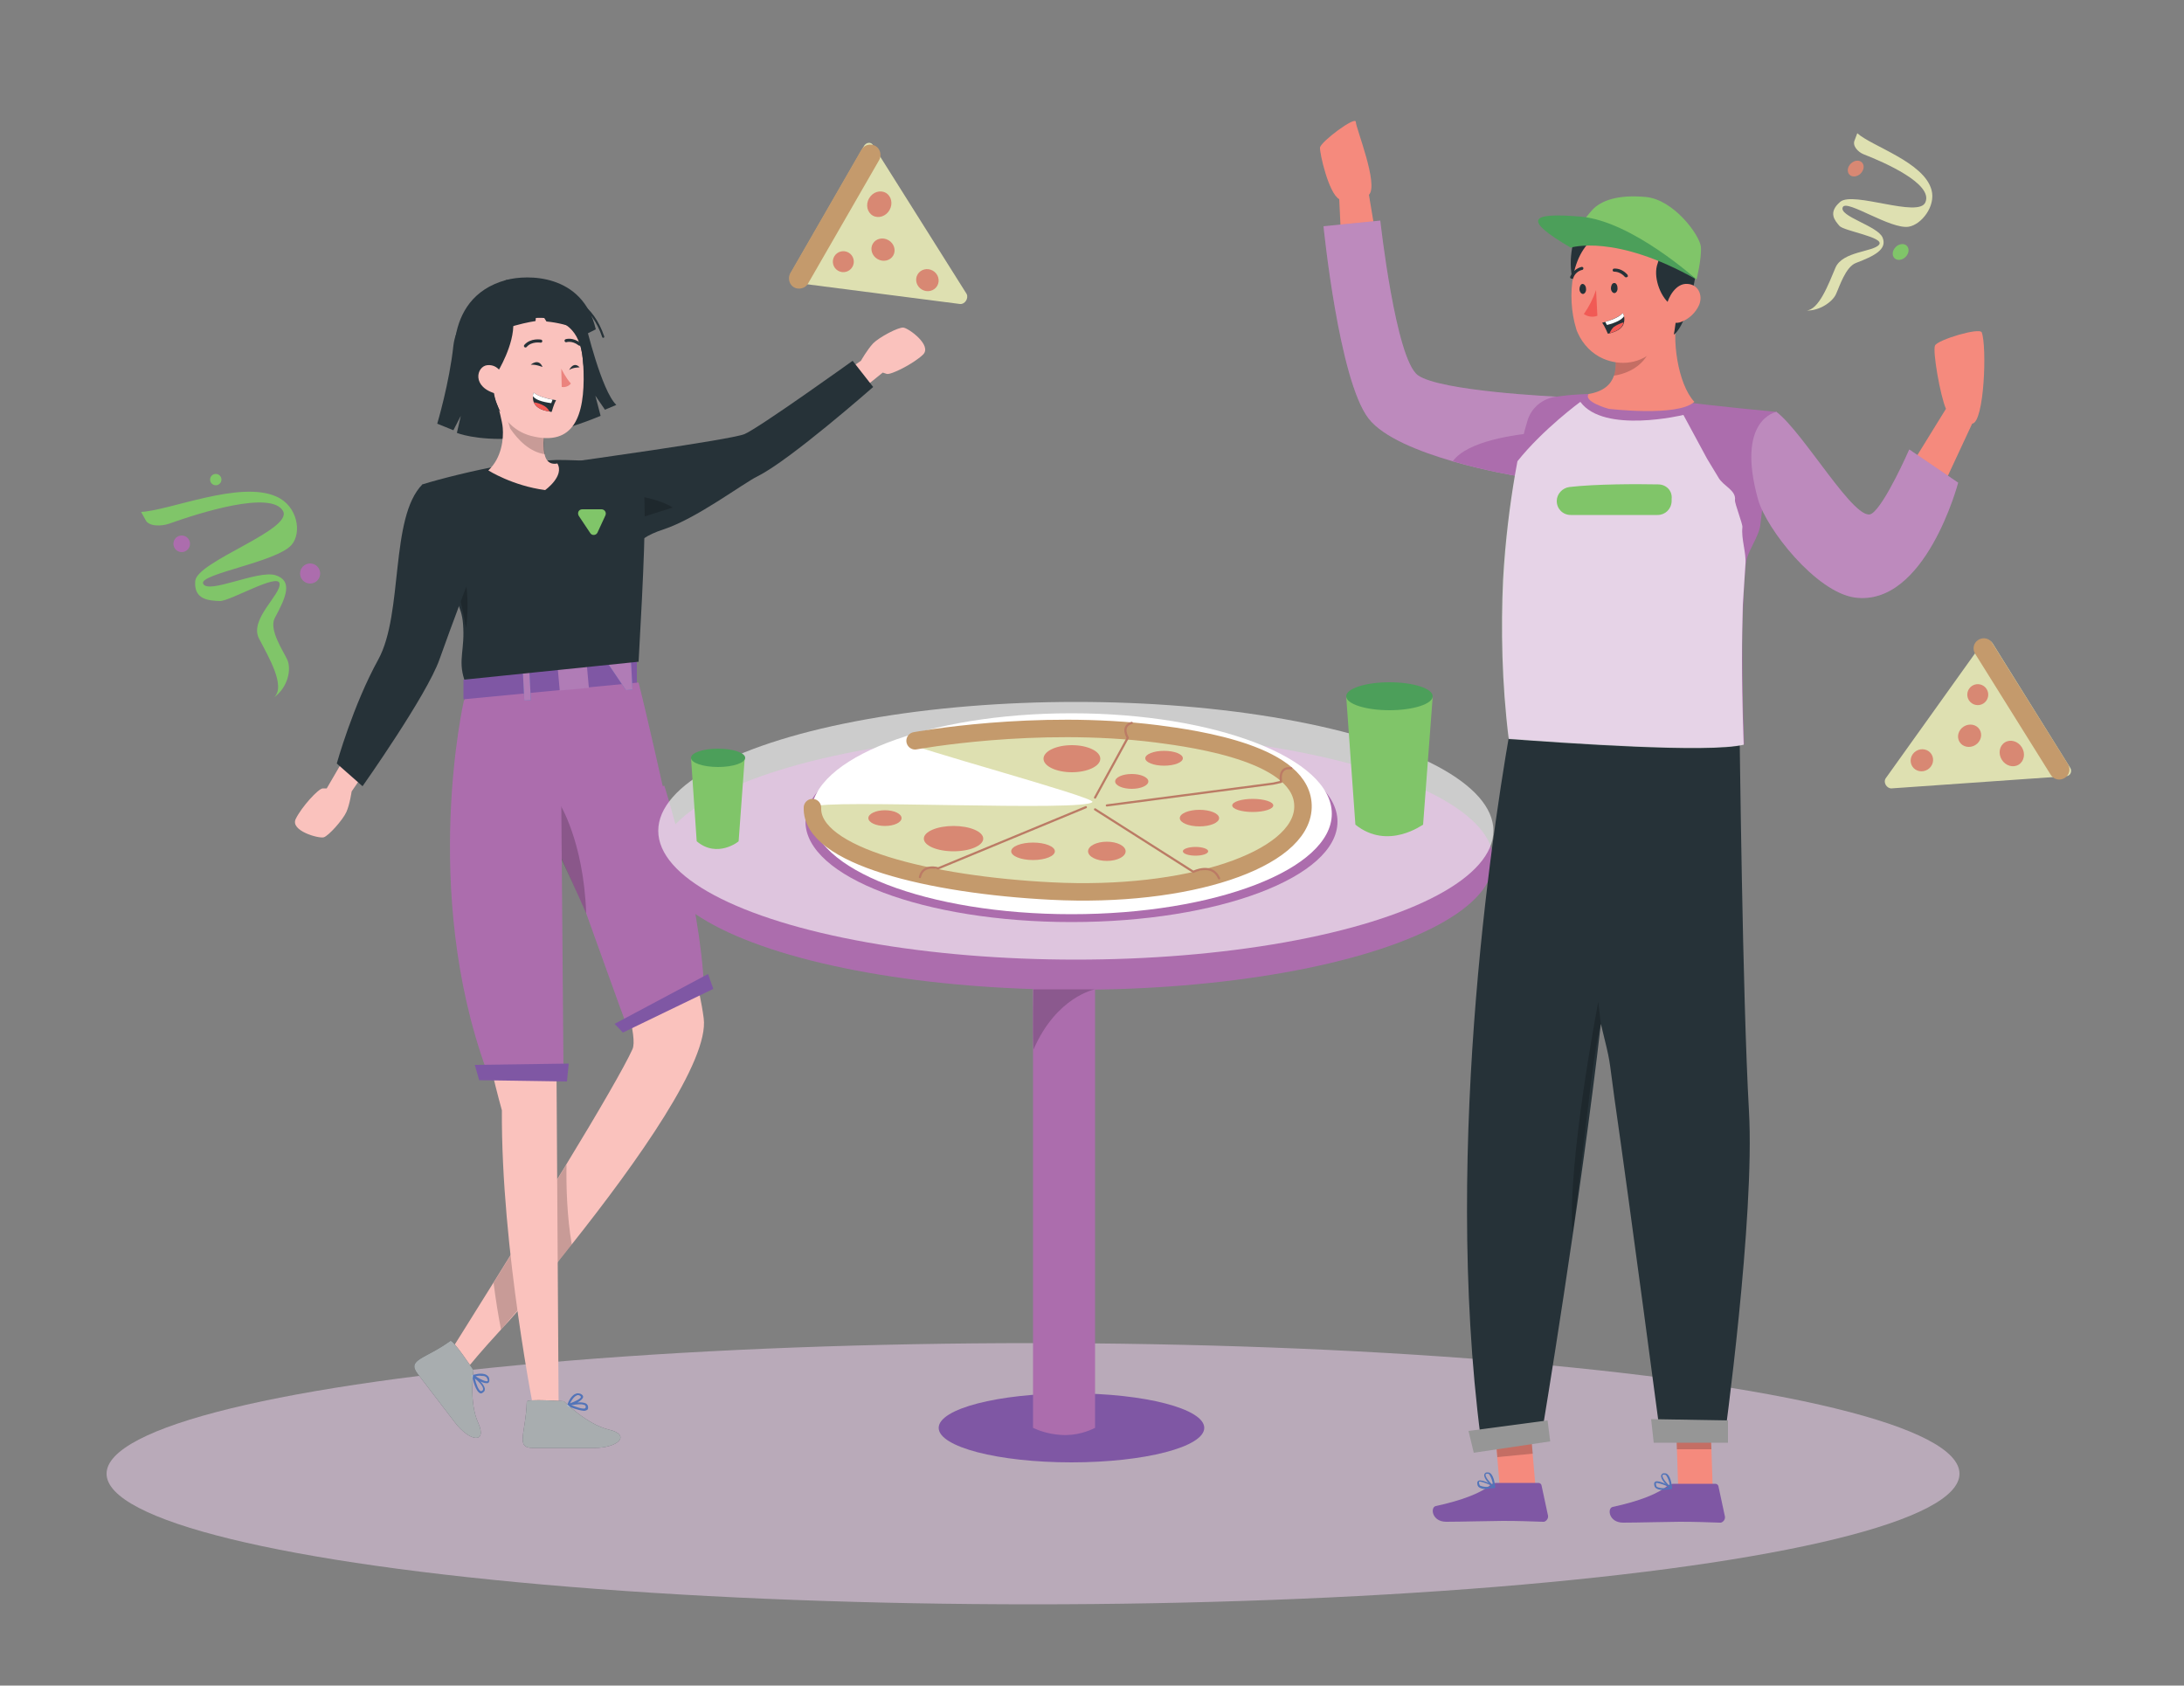 <svg xmlns="http://www.w3.org/2000/svg" xmlns:xlink="http://www.w3.org/1999/xlink" id="Layer_1" x="0px" y="0px" viewBox="0 0 500 385.9" style="enable-background:new 0 0 500 385.9;" xml:space="preserve"><rect x="0" y="0" width="500" height="385.9" fill="#808080" stroke="none"/><style type="text/css">	.st0{opacity:0.6;fill:#DFC6E0;enable-background:new    ;}	.st1{fill:#AC6DAD;}	.st2{fill:#80C569;}	.st3{opacity:0.6;fill:#FFFFFF;enable-background:new    ;}	.st4{opacity:0.15;fill:#010101;enable-background:new    ;}	.st5{fill:#FFFFFF;}	.st6{fill:#DEE0B1;}	.st7{fill:#C49A6C;}	.st8{fill:#D88873;}	.st9{fill:#4C9F5A;}	.st10{fill:#77B580;}	.st11{fill:#FAC2BD;}	.st12{fill:#263238;}	.st13{opacity:0.2;enable-background:new    ;}	.st14{fill:#5274B8;}	.st15{fill:#7F57A4;}	.st16{fill:#B07CB6;}	.st17{fill:#EB837E;}	.st18{fill:none;stroke:#263238;stroke-width:0.708;stroke-linecap:round;stroke-linejoin:round;stroke-miterlimit:10;}	.st19{fill:#F15A55;}	.st20{fill:none;stroke:#263238;stroke-width:0.488;stroke-linecap:round;stroke-linejoin:round;stroke-miterlimit:10;}	.st21{fill:none;stroke:#C49A6C;stroke-width:4;stroke-linecap:round;stroke-linejoin:round;stroke-miterlimit:10;}	.st22{fill:none;stroke:#BB7B65;stroke-width:0.5;stroke-linecap:round;stroke-linejoin:round;stroke-miterlimit:10;}	.st23{fill:#8B598E;}	.st24{fill:#F58A7D;}	.st25{opacity:0.2;fill:#FFFFFF;enable-background:new    ;}	.st26{fill:#969696;}	.st27{opacity:0.7;fill:#FFFFFF;enable-background:new    ;}</style><ellipse class="st0" cx="236.5" cy="337.4" rx="212.1" ry="29.9"></ellipse><g>	<path class="st11" d="M190.2,87.4l6.9-4.8c0,0,1.4-2.5,2.8-4c1.4-1.4,5.7-3.7,6.9-3.6c1.2,0.1,6.7,4.1,4.5,6.2  c-2.2,2.1-7.4,4.7-8.3,4.4c-0.9-0.3-0.9-0.3-0.9-0.3l-8.7,7L190.2,87.4z"></path>	<path class="st12" d="M199.9,88.6c0,0-19.1,16.8-26.4,20.4c-3.6,1.8-14,9.7-21.6,12.2c-7.8,2.5-7.7,6.4-7.7,6.4l-6.2-9.1l-6.9-12.8  c0,0,36.1-5,39.3-6.3c3.2-1.3,24.8-16.8,24.8-16.8L199.9,88.6z"></path>	<path class="st13" d="M154,116.2c-7.8,2.5-14.8,4.6-14.8,4.6l-1.2-2.2v-5.9C138,112.7,149.1,113,154,116.2z"></path>	<path class="st11" d="M85.3,174.2l-4.8,7c0,0-0.4,2.9-1.2,4.7c-0.8,1.8-4.1,5.5-5.2,5.8c-1.2,0.3-7.7-1.5-6.4-4.2  c1.3-2.7,5.2-7,6.2-7c0.9,0,0.9,0,0.9,0l5.6-9.6L85.3,174.2z"></path>	<path class="st12" d="M115.9,64.1c6-0.1,18.2,10.2,18.2,10.2s3.6,15.2,7,18.4l-2.6,1.1l-2.2-3.2l1.2,4.6c0,0-10.8,4.7-19.8,5.2  c-8.9,0.5-13.1-1.3-13.1-1.3l0.9-3.9l-1.7,3.3l-3.7-1.5c0,0,2.8-9.4,3.7-17.9C104.8,70.6,115.9,64.1,115.9,64.1z"></path>	<path class="st11" d="M130.9,284.9c-6,7.6-11.5,14.5-16.2,19.5v0c-4.7,5.1-7.2,8.2-7.2,8.2l-4.7-2.7c0,0,4.3-6.8,10.2-16.3  c5-8,11.1-17.9,16.7-27.1c7.2-11.8,13.4-22.5,15.1-26.3c1.2-2.7-2-13.1-5.5-22.9c-3.6-10-7.5-19.3-7.5-19.3l12.8-21.6  c0,0,5.2,14.4,9.8,29.6c3,9.9,5.8,20.2,6.7,27.1C162.4,242.8,145.9,266,130.9,284.9z"></path>	<path class="st13" d="M130.9,284.9c-6,7.6-11.9,14.5-16.2,19.5c-0.6-3.1-1.2-6.7-1.7-10.7c5-8,11.1-17.9,16.7-27.1  C129.6,271.4,129.8,278.6,130.9,284.9z"></path>	<path class="st13" d="M154.3,206.1l-15.1,11.3c-3.6-10-7.5-19.3-7.5-19.3l12.8-21.6C144.5,176.5,149.7,190.9,154.3,206.1z"></path>	<path class="st11" d="M127.9,323.7l-5.4,0.7c0,0-7.8-38.5-7.6-70.2c0,0-4.2-14.7-6.8-32c-1.9-13-2.9-27.5-0.3-38.3l18.9,8.5  l0.4,28.4l0.3,23.7L127.9,323.7z"></path>	<path class="st13" d="M127.1,220.9l-19,1.3c-1.9-13-2.9-27.5-0.3-38.3l18.9,8.5L127.1,220.9z"></path>	<path class="st12" d="M103.1,307c0.6-0.4,5.3,6.7,5.3,6.7s-1.1,7.4,1.1,12.1c2.1,4.8-2,4.3-5.4-0.2c-3.4-4.5-6.1-7.9-8.5-11.1  C93.1,311.2,97.3,311.2,103.1,307z"></path>	<g>		<path class="st14" d="M110,319c-1.1-0.3-1.8-3.3-1.9-3.9c0,0,0-0.1,0-0.1l0,0l0,0c0,0,0,0,0-0.1h0l0,0c0,0,0,0,0-0.1h0   c0,0,0,0,0,0h0l0,0l0,0c0,0,0,0,0.1,0c0.1,0,2.1-0.7,3.2,0c0.3,0.2,0.6,0.5,0.6,0.9c0.1,0.4,0,0.7-0.2,0.9c-0.4,0.2-1.1,0-1.8-0.3   c0.5,0.5,0.9,1.1,1,1.6c0,0.3,0,0.5-0.2,0.7c-0.3,0.3-0.5,0.4-0.7,0.4C110.1,319,110,319,110,319z M110.1,318.5c0,0,0.2,0,0.4-0.2   c0.1-0.1,0.1-0.2,0.1-0.4c-0.1-0.7-1.1-1.7-1.9-2.3C109,316.9,109.6,318.4,110.1,318.5z M108.9,315.1c1.1,0.7,2.4,1.3,2.7,1.1   c0.1-0.1,0.1-0.3,0-0.4c-0.1-0.3-0.2-0.5-0.4-0.6c-0.3-0.2-0.6-0.2-1-0.2C109.7,314.9,109.2,315,108.9,315.1z"></path>	</g>	<path class="st12" d="M120.6,320.9c0-0.7,8.5-0.1,8.5-0.1s5.2,5.3,10.3,6.5c5.1,1.2,2.2,4.2-3.4,4.2c-5.7,0-10,0-14,0  C117.9,331.5,120.4,328.1,120.6,320.9z"></path>	<g>		<path class="st14" d="M130,321.9C130,321.9,130,321.8,130,321.9L130,321.9L130,321.9c-0.1-0.1-0.1-0.1-0.1-0.1l0,0l0,0   c0,0,0,0,0-0.1l0,0l0,0c0,0,0,0,0,0l0,0c0,0,0-0.1,0-0.1c0-0.1,0.7-2.1,1.9-2.5c0.4-0.2,0.7-0.1,1.1,0c0.4,0.2,0.6,0.4,0.6,0.7   c0,0.4-0.6,0.9-1.3,1.3c0.7-0.1,1.5,0,1.9,0.2c0.2,0.1,0.4,0.3,0.5,0.6c0.1,0.5,0,0.8-0.2,0.9c-0.2,0.1-0.4,0.2-0.7,0.2   C132.3,322.9,130.4,322.1,130,321.9z M130.8,321.7c1.3,0.5,2.8,1,3.2,0.7c0,0,0.1-0.1,0.1-0.4c0-0.1-0.1-0.2-0.2-0.3   c-0.2-0.1-0.6-0.2-1-0.2C132.1,321.5,131.4,321.6,130.8,321.7z M132,319.5c-0.7,0.3-1.2,1.2-1.5,1.8c1.3-0.5,2.5-1.1,2.5-1.5   c0-0.1-0.2-0.2-0.3-0.3c-0.1-0.1-0.3-0.1-0.4-0.1C132.2,319.4,132.1,319.4,132,319.5z"></path>	</g>	<path class="st1" d="M134.2,209.1c0.4,1,8.6,24.1,9.1,25.1l17.9-7.7c-0.9-20.9-9.1-46.6-9.1-46.6c-12.4,2.1-24.7-0.2-26,4.7  c-0.8,3.1-0.5,5.4-0.5,5.4S129.7,198.9,134.2,209.1z"></path>	<path class="st13" d="M134.2,209.1c-4.5-10.2-8.8-19-8.8-19s-0.3-2.3,0.5-5.4c1.2-0.7,2.1-0.9,2.1-0.9S133.6,192.4,134.2,209.1z"></path>	<g>		<path class="st1" d="M129,244.8l-0.5-61.1l23.5-2.5c0,0-3.9-17.5-5.8-24.9c0,0-35.8-5.1-39.8,3.8c0,0,0,0.1-0.1,0.2l-0.1,0.1   c0,0-9.9,43.2,5.2,84.7L129,244.8z"></path>	</g>	<polygon class="st15" points="106.1,155.6 106.1,160.1 145.8,156.3 145.8,151  "></polygon>			<rect x="119.8" y="152.6" transform="matrix(0.999 -5.102928e-02 5.102928e-02 0.999 -7.827 6.358)" class="st14" width="1.5" height="7.7"></rect>			<rect x="127.9" y="152.7" transform="matrix(0.996 -8.920038e-02 8.920038e-02 0.996 -13.321 12.328)" class="st16" width="6.7" height="5.1"></rect>	<polygon class="st14" points="144.8,157.9 143.3,158 138.3,150.6 144.4,150.2  "></polygon>			<rect x="119.8" y="152.6" transform="matrix(0.999 -5.102928e-02 5.102928e-02 0.999 -7.827 6.358)" class="st16" width="1.5" height="7.7"></rect>	<polygon class="st16" points="144.8,157.9 143.3,158 138.3,150.6 144.4,150.2  "></polygon>	<path class="st12" d="M146.2,151.5l-39.9,4.1c-1.5-4.6,0.2-6.9-0.3-12.8c-0.3-4.2-2.4-6.3-4.2-12.4c-0.9-2.9-2-10.2-3.2-13.9  c-0.6-1.8-1.2-3.7-1.9-5.6c4.1-1.3,12.7-3.4,17-4.1c4.5-0.8,9.1-1.3,13.7-1.5c5.9,0,12.8,0.6,12.8,0.6s6.6-0.2,7.2,6.1  C147.9,118.1,147.4,130,146.2,151.5z"></path>	<polygon class="st15" points="108.7,243.8 130.2,243.5 129.8,247.6 109.7,247.3  "></polygon>	<polygon class="st15" points="140.7,234.4 162.1,223 163.3,226.4 142.6,236.4  "></polygon>	<path class="st11" d="M124.8,112.2c-7.5-1-13-4.5-13-4.5c3.1-2.9,3.5-7.3,3.3-9.7c-0.1-1.5-1.1-5.1-1.1-5.1l10.8,4.6  c-0.2,1.5-0.3,2.8-0.4,3.8c0,1.2,0.1,2.1,0.3,2.8c0.6,2.7,2.9,2,2.9,2C129.3,109,124.8,112.2,124.8,112.2z"></path>	<path class="st13" d="M124.5,101.2c0,1.2,0.1,2.1,0.3,2.8c-3.6-0.5-6.3-3.4-8-5.9c-0.4-1.5-0.9-2.5-0.9-2.5l9.1,1.7  C124.7,98.8,124.6,100.1,124.5,101.2z"></path>	<g>		<path class="st11" d="M123.1,72.2c7.9,0.3,10.3,4.6,10.5,12.8c0.3,10.2-2.2,17.3-12,14.8C108.4,96.3,110,71.8,123.1,72.2z"></path>		<path class="st17" d="M128.5,84.4c0,0,1,2.1,2.2,3.4c0,0-0.7,1-2.1,0.8L128.5,84.4z"></path>		<path class="st18" d="M123.8,78.1c0,0-2.2-0.4-3.5,1.1"></path>		<path class="st18" d="M129.6,78c0,0,1.4-0.5,3.1,0.8"></path>		<g>			<path class="st12" d="M127.3,91.6c-0.5,0.9-1,2.7-1,2.7c-0.2,0-0.3,0-0.5-0.1c-2.3-0.3-3.2-1.2-3.6-2.1c-0.2-0.5-0.2-1-0.2-1.4    c0-0.5,0.2-0.8,0.2-0.8c1.1,0.9,3.2,1.4,4.4,1.6C127,91.6,127.3,91.6,127.3,91.6z"></path>			<path class="st5" d="M126.5,91.5l-0.3,0.8c-2.2-0.3-3.6-0.8-4.2-1.6c0-0.5,0.2-0.8,0.2-0.8C123.3,90.8,125.4,91.3,126.5,91.5z"></path>			<path class="st19" d="M125.8,94.2c-2.3-0.3-3.2-1.2-3.6-2.1c0.8,0.1,1.7,0.4,2.5,0.9C125.2,93.3,125.6,93.8,125.8,94.2z"></path>		</g>		<path class="st12" d="M113.9,85.2c0,0,3.9-6.3,3.6-11.4c0,0,15.9-5.8,16,10.1c0,0,2-14-11.5-14.8c-13.5-0.8-14.2,19-7.4,25.2   C114.6,94.3,111.5,89.2,113.9,85.2z"></path>		<path class="st11" d="M115.2,86.9c0-1.3-1.2-3.5-3.6-3.3c-2.5,0.2-3.8,5.1,2.2,6.6C114.7,90.4,115.2,89.6,115.2,86.9z"></path>		<path class="st12" d="M115.9,64.1c4.8-1.3,17.5-1.5,20.5,11.3l-1.8,0.9c0,0-4.2-2.2-9.5-2.7c0,0-1.1-1.9-2.5-3.4   c0,0,0.2,2.1,0,3.3c0,0-8.3,1.2-12,4.5c-5.8,5.2-6.2,8.4-6.2,8.4S100.4,68.3,115.9,64.1z"></path>		<path class="st20" d="M118,67.9c0,0,15.2-5.3,20.1,9.2"></path>		<path class="st12" d="M121.5,83.5c0,0,1.8-1.6,2.7,0.5C124.3,84.1,122.9,83.4,121.5,83.5z"></path>		<path class="st12" d="M130.3,84.7c0,0,1-2.1,2.4-0.6C132.7,84.1,131.1,84.1,130.3,84.7z"></path>	</g>	<path class="st2" d="M133.3,116.6h4.4c0.7,0,1.2,0.7,0.9,1.4l-1.8,3.9c-0.3,0.7-1.3,0.8-1.7,0.1l-2.6-3.9  C132.1,117.4,132.5,116.6,133.3,116.6z"></path>	<path class="st13" d="M106.7,143.8c-0.7-4.2-1.8-8.8-3.6-14.9l1.7-3C104.8,125.9,108.1,133.6,106.7,143.8z"></path>	<path class="st12" d="M96.7,110.9c-7.5,7.6-4.3,29.5-10.1,40.1c-5.8,10.5-9.5,23.8-9.5,23.8L83,180c0,0,14.7-20.8,17.6-29  c2.9-8.2,7.3-19.7,7.3-19.7C109.5,116.6,96.7,110.9,96.7,110.9z"></path>	<path class="st3" d="M103.1,307c0.6-0.4,5.3,6.7,5.3,6.7s-1.1,7.4,1.1,12.1c2.1,4.8-2,4.3-5.4-0.2c-3.4-4.5-6.1-7.9-8.5-11.1  C93.1,311.2,97.3,311.2,103.1,307z"></path>	<path class="st3" d="M120.6,320.9c0-0.7,8.5-0.1,8.5-0.1s5.2,5.3,10.3,6.5c5.1,1.2,2.2,4.2-3.4,4.2c-5.7,0-10,0-14,0  C117.9,331.5,120.4,328.1,120.6,320.9z"></path></g><path class="st2" d="M32.3,117.2l1,1.8c0.7,1.6,3.7,1.5,5.4,0.9c7-2.5,23.4-7.7,26.1-2.9c2.3,4.3-19.7,11.5-20.1,16 c-0.4,4.4,3.3,4.5,5.6,4.6c2.3,0.1,13.4-6.5,13.7-4c0.4,2.5-7,8.2-4.7,12.6c2.3,4.4,6.2,11,3.4,13.5c3.3-2.4,4-6.5,3.1-8.6 c-0.9-2-4.3-6.9-2.9-9.6c2.6-4.8,4.2-8.5,0.2-9.8s-15.6,4.5-16.6,1.9c-0.9-2.2,16.7-4.9,20.2-8.8c2.5-2.8,1.4-9-3.4-11.1 C55,109.9,38.8,116.9,32.3,117.2z"></path><circle class="st1" cx="41.6" cy="124.5" r="1.9"></circle><circle class="st2" cx="49.4" cy="109.8" r="1.3"></circle><circle class="st1" cx="71" cy="131.3" r="2.3"></circle><path class="st6" d="M425.2,30.5l-0.6,1.6c-0.6,1.3,0.8,2.7,2,3.2c4.9,1.9,16,6.8,14.2,11c-1.5,3.7-16.5-2.6-19.5-0.1 c-2.9,2.5-1.2,4.3-0.2,5.5c1,1.2,10.4,2.6,9.1,4.3c-1.3,1.7-8.4,1.5-10,5.3c-1.6,3.8-3.8,9.7-6.7,9.8c3.1,0.1,6-2,6.8-3.7 c0.8-1.7,2.2-6.3,4.6-7.2c4.2-1.6,7.2-3.1,6.1-5.8c-1.1-2.7-10.2-4.9-9.1-7c0.9-1.8,11,5.2,15.1,4.5c2.9-0.5,6.2-4.7,5.2-8.4 C440.5,37.1,428.5,33.5,425.2,30.5z"></path><ellipse transform="matrix(0.715 -0.7 0.7 0.715 83.714 320.791)" class="st2" cx="434.9" cy="57.8" rx="2" ry="1.6"></ellipse><ellipse transform="matrix(0.715 -0.7 0.7 0.715 94.163 308.144)" class="st8" cx="424.6" cy="38.7" rx="2" ry="1.6"></ellipse><g>	<ellipse class="st15" cx="245.3" cy="326.9" rx="30.4" ry="7.9"></ellipse>	<ellipse class="st1" cx="246.3" cy="197.1" rx="95.6" ry="29.5"></ellipse>	<ellipse class="st3" cx="246.3" cy="190.2" rx="95.6" ry="29.5"></ellipse>	<g>		<ellipse class="st1" cx="245.3" cy="188.1" rx="60.9" ry="23"></ellipse>		<g>			<ellipse class="st5" cx="245.3" cy="186.3" rx="59.6" ry="23"></ellipse>		</g>	</g>	<g>		<path class="st6" d="M298.9,184.7c0,10.9-25.1,19.7-56.2,19.7s-63.9-12-56.2-19.7c1.8-1.8,62.3,1.2,63.6-1.1   c0.7-1.1-43.6-13-41.9-13.5c15.8-4,42.4-2.8,45.1-2.7C265.5,167.8,298.9,172.7,298.9,184.7z"></path>		<path class="st21" d="M209.5,169.6c0,0,27.5-5.1,55.3-1.6c9.3,1.2,33.9,4.7,33.5,16.9c-0.4,12-26.5,20.7-57.6,19.1   c-27.7-1.4-55.1-8-54.7-19.1"></path>		<ellipse class="st8" cx="259.1" cy="178.9" rx="3.8" ry="1.7"></ellipse>		<ellipse class="st8" cx="236.5" cy="194.9" rx="5" ry="2"></ellipse>		<ellipse class="st8" cx="273.7" cy="194.9" rx="2.9" ry="1"></ellipse>		<ellipse class="st8" cx="286.8" cy="184.4" rx="4.7" ry="1.5"></ellipse>		<ellipse class="st8" cx="274.6" cy="187.3" rx="4.5" ry="1.9"></ellipse>		<ellipse class="st8" cx="245.4" cy="173.7" rx="6.5" ry="3.1"></ellipse>		<ellipse class="st8" cx="218.3" cy="192" rx="6.8" ry="2.9"></ellipse>		<ellipse class="st8" cx="253.4" cy="194.9" rx="4.3" ry="2.2"></ellipse>		<ellipse class="st8" cx="266.5" cy="173.6" rx="4.3" ry="1.7"></ellipse>		<ellipse class="st8" cx="202.6" cy="187.3" rx="3.8" ry="1.8"></ellipse>		<path class="st22" d="M250.7,182.6l7.5-13.7c0,0-1.7-2.6,0.9-3.4"></path>		<path class="st22" d="M253.4,184.4l38.1-5l1.8-0.4c0,0-0.8-3.5,2.3-3.1"></path>		<path class="st22" d="M250.7,185.3l22.5,14.3c0,0,4.3-2.2,5.9,1.5"></path>		<path class="st22" d="M248.6,184.8l-33.8,14c0,0-3.5-1.1-4.2,2"></path>	</g>	<g>		<path class="st2" d="M310.3,188.8l-2.1-29.3H328l-2.2,29.3C325.8,188.7,317.8,194.8,310.3,188.8z"></path>		<ellipse class="st9" cx="318.1" cy="159.4" rx="9.9" ry="3.2"></ellipse>	</g>	<g>		<path class="st2" d="M159.5,192.6l-1.3-19.1h12.3l-1.4,19.1C169.2,192.6,164.2,196.6,159.5,192.6z"></path>		<ellipse class="st9" cx="164.4" cy="173.5" rx="6.2" ry="2.1"></ellipse>	</g>	<path class="st1" d="M250.7,326.9c-1.4,0.7-4.3,1.9-8,1.6c-2.8-0.2-4.9-1-6.2-1.6c0-33.5,0-67,0-100.5h14.2V326.9z"></path>	<path class="st23" d="M236.6,226.5h14.1c0,0-8.8,1.6-14.1,13.8C236.4,235.3,236.6,226.5,236.6,226.5z"></path></g><g>	<path class="st6" d="M199.9,33.3l21.4,34c0.5,1-0.4,2.4-1.5,2.3l-38-4.9c-0.9-0.1-1.3-1.1-0.8-2.1l16.7-29  C198.2,32.5,199.5,32.4,199.9,33.3z"></path>	<path class="st7" d="M200.4,33.4L200.4,33.4c1.1,0.6,1.5,2.1,0.9,3.2L185,64.9c-0.6,1.1-2.1,1.5-3.2,0.9l0,0  c-1.1-0.6-1.5-2.1-0.9-3.2l16.3-28.3C197.9,33.1,199.3,32.8,200.4,33.4z"></path>	<ellipse transform="matrix(0.498 -0.867 0.867 0.498 44.973 197.496)" class="st8" cx="193.1" cy="59.9" rx="2.4" ry="2.4"></ellipse>	<ellipse transform="matrix(0.498 -0.867 0.867 0.498 51.017 216.28)" class="st8" cx="212.3" cy="64.1" rx="2.5" ry="2.6"></ellipse>	<ellipse transform="matrix(0.498 -0.867 0.867 0.498 60.566 198.024)" class="st8" cx="201.3" cy="46.7" rx="3" ry="2.7"></ellipse>	<ellipse transform="matrix(0.498 -0.867 0.867 0.498 51.954 204.023)" class="st8" cx="202.2" cy="57.1" rx="2.5" ry="2.7"></ellipse></g><g>	<path class="st6" d="M473,177.7l-40,2.8c-1.1,0-1.9-1.4-1.3-2.3l22.3-31.2c0.5-0.8,1.6-0.6,2.2,0.3l17.7,28.4  C474.5,176.5,474,177.7,473,177.7z"></path>	<path class="st7" d="M472.7,178.1L472.7,178.1c-1.1,0.7-2.5,0.4-3.2-0.7l-17.3-27.7c-0.7-1.1-0.4-2.5,0.7-3.2l0,0  c1.1-0.7,2.5-0.4,3.2,0.7l17.3,27.7C474.1,176,473.8,177.4,472.7,178.1z"></path>			<ellipse transform="matrix(0.848 -0.53 0.53 0.848 -15.512 264.103)" class="st8" cx="452.8" cy="159.1" rx="2.4" ry="2.4"></ellipse>	<ellipse transform="matrix(0.848 -0.53 0.53 0.848 -25.403 259.624)" class="st8" cx="440" cy="174.1" rx="2.6" ry="2.5"></ellipse>	<ellipse transform="matrix(0.848 -0.53 0.53 0.848 -21.489 270.263)" class="st8" cx="460.6" cy="172.6" rx="2.7" ry="3"></ellipse>			<ellipse transform="matrix(0.848 -0.53 0.53 0.848 -20.753 264.536)" class="st8" cx="450.9" cy="168.5" rx="2.7" ry="2.5"></ellipse></g><g id="_x3C_Group_x3E__13_">	<path class="st24" d="M317.7,70.3l-4.3-25.7c2.3-2.3-3-15.3-3-16.7c-0.1-1.4-8.1,4.6-8.2,5.9c-0.1,1.3,2,10.5,4.4,11.8l1.3,27.5  C307.9,73,313,75.1,317.7,70.3z"></path>	<g>		<path class="st1" d="M356.3,90.8c0,0-26.6-1.2-31.7-4.9c-5.1-3.7-8.6-35.4-8.6-35.4l-13,1.3c0,0,3.5,35.2,10.3,44   c6.8,8.8,33.6,13.1,33.6,13.1L356.3,90.8z"></path>		<path class="st25" d="M303,51.8c0,0,3.5,35.2,10.3,44c3.4,4.4,11.8,7.6,19.3,9.8c7.6,2.2,14.3,3.3,14.3,3.3L352,99l4.3-8.2   c0,0-26.6-1.2-31.7-4.9c-5.1-3.7-8.6-35.4-8.6-35.4L303,51.8z"></path>	</g>	<path class="st1" d="M332.6,105.6c7.6,2.2,14.3,3.3,14.3,3.3L352,99C346.9,99.5,336,100.9,332.6,105.6z"></path>	<path class="st24" d="M431.8,115.8l13.7-22.2c-1.3-3-3.1-13.2-2.5-14.5c0.6-1.3,10.2-4.2,10.7-3c1.2,3.2,0.6,20.6-2.2,20.9  l-11.6,24.9C439.9,122.1,434.3,122.1,431.8,115.8z"></path>	<polygon class="st24" points="351.6,341.2 343.5,342.1 342,324.6 350.1,323.7  "></polygon>	<polygon class="st24" points="392.1,340.6 384.2,340.6 383.6,322.4 391.5,322.4  "></polygon>	<path class="st15" d="M383.2,339.7h9.5c0.3,0,0.6,0.2,0.7,0.5l1.5,7c0.1,0.6-0.3,1.2-0.9,1.4c-0.1,0-0.2,0-0.3,0  c-3.1-0.1-5.3-0.2-9.2-0.2c-2.4,0-9.6,0.2-12.9,0.2c-3.3,0-3.7-3.3-2.4-3.6c6.1-1.3,10.6-3.1,12.6-4.9  C382.2,339.9,382.7,339.7,383.2,339.7z"></path>	<path class="st14" d="M380.6,341.1c-0.5,0-1.1-0.1-1.5-0.4c-0.3-0.2-0.4-0.6-0.4-1c0-0.2,0.1-0.4,0.3-0.5c0.9-0.4,3.4,1.1,3.7,1.3  c0.1,0,0.1,0.1,0.1,0.2c0,0.1-0.1,0.1-0.1,0.2C381.9,341,381.2,341.1,380.6,341.1z M379.4,339.5c-0.1,0-0.2,0-0.2,0  c-0.1,0-0.1,0.1-0.1,0.2c0,0.3,0.1,0.5,0.2,0.7c0.9,0.4,1.9,0.4,2.8,0.1C381.3,340,380.3,339.7,379.4,339.5z"></path>	<path class="st14" d="M382.6,340.8L382.6,340.8c-0.9-0.4-2.5-2.2-2.3-3c0.1-0.3,0.3-0.5,0.6-0.5c0.3,0,0.6,0,0.8,0.2  c0.9,0.7,1.1,3,1.1,3.1c0,0.1,0,0.1-0.1,0.2C382.6,340.9,382.6,340.8,382.6,340.8z M381,337.6L381,337.6c-0.3,0-0.4,0.1-0.4,0.2  c-0.1,0.5,0.9,1.8,1.7,2.4c-0.1-0.9-0.4-1.8-0.9-2.5C381.3,337.7,381.1,337.6,381,337.6z"></path>	<path class="st15" d="M342.7,339.5h9.5c0.3,0,0.6,0.2,0.7,0.5l1.5,7c0.1,0.6-0.3,1.2-0.9,1.4c-0.1,0-0.2,0-0.3,0  c-3.1-0.1-5.3-0.2-9.2-0.2c-2.4,0-9.6,0.2-12.9,0.2c-3.3,0-3.7-3.3-2.4-3.6c6.1-1.3,10.6-3.1,12.6-4.9  C341.7,339.6,342.2,339.5,342.7,339.5z"></path>	<path class="st14" d="M340.1,340.9c-0.5,0-1.1-0.1-1.5-0.4c-0.3-0.2-0.4-0.6-0.4-1c0-0.2,0.1-0.4,0.3-0.5c0.9-0.4,3.4,1.1,3.7,1.3  c0.1,0,0.1,0.1,0.1,0.2c0,0.1-0.1,0.1-0.1,0.2C341.4,340.7,340.7,340.8,340.1,340.9z M338.9,339.2c-0.1,0-0.2,0-0.2,0  c-0.1,0-0.1,0.1-0.1,0.2c0,0.3,0.1,0.5,0.2,0.7c0.9,0.4,1.9,0.4,2.8,0.1C340.8,339.8,339.8,339.4,338.9,339.2z"></path>	<path class="st14" d="M342.1,340.6L342.1,340.6c-0.9-0.4-2.5-2.2-2.3-3c0.1-0.3,0.3-0.5,0.6-0.5c0.3,0,0.6,0,0.8,0.2  c0.9,0.7,1.1,3,1.1,3.1c0,0.1,0,0.1-0.1,0.2C342.1,340.6,342.1,340.6,342.1,340.6z M340.5,337.4L340.5,337.4  c-0.3,0-0.4,0.1-0.4,0.2c-0.1,0.5,0.9,1.8,1.7,2.4c-0.1-0.9-0.4-1.8-0.9-2.5C340.8,337.4,340.6,337.4,340.5,337.4z"></path>	<polygon class="st13" points="350.1,323.7 342,324.6 342.8,333.6 350.9,332.8  "></polygon>	<polygon class="st13" points="391.5,322.4 383.6,322.4 383.9,331.8 391.8,331.8  "></polygon>	<g>		<path class="st12" d="M398.2,163.7l-51.7-1c-4,21.7-16.4,98.3-7.5,166.6l14.1-1.8c0,0,8.7-52.3,13.4-93.1c2.4,9.8,1.7,6.9,3.1,17   c3.6,25,10.7,78.7,10.7,78.7h14.4c0,0,7.1-51.3,5.7-75.8C398.9,227.7,398.3,169.2,398.2,163.7z"></path>	</g>	<polygon class="st26" points="337.4,332.6 354.9,330 354.3,325.2 336.2,327.6  "></polygon>	<polygon class="st26" points="378.6,330.3 395.6,330.3 395.6,325.2 378,324.9  "></polygon>	<path class="st13" d="M366.5,234.4c-1.8,4.9-5.2,40.8-6.5,47.7c-1.2-16,5.9-52.7,5.9-52.7L366.5,234.4z"></path>	<g>		<g>			<path class="st1" d="M406.8,94.3c-2.3,8.5-2.7,17.2-3.8,25.9c-0.3,2.7-3.1,6.2-3.3,8.8c-0.3,3.2-0.5,6.4-0.6,9.3    c-0.2,3.8-0.3,8.2-0.2,12.5c0,10,0.4,19.6,0.4,19.6c-8,2-41.1-0.4-53.8-1.3c-1.6-12.8-1.8-25.4-1.2-36.4    c0.5-9.3,1.5-17.5,2.6-23.9c1-5.7,2-10,2.8-12.5c0.9-3,3.5-5.1,6.6-5.5c1.5-0.2,3.3-0.4,5.2-0.5c0.7,0,1.4-0.1,2.2-0.1    c6,0.1,11.9,0.5,17.8,1.2c1.1,0.1,2.3,0.3,3.4,0.5C390.5,92.8,406.8,94.3,406.8,94.3z"></path>			<path class="st27" d="M345.4,169.2c12.6,0.9,45.8,3.3,53.8,1.3c0,0-0.4-9.6-0.4-19.6c0-4.4,0.1-8.8,0.2-12.5    c0.2-3,0.4-6.1,0.6-9.3c0.2-2.6-1-5.7-0.7-8.4c0.1-0.7-1.8-5.5-1.7-6.2c0.3-2.3-2.7-3.2-3.8-5.2l-2.6-4.3l-5.4-10    c0,0-18.2,4.4-23.6-3c0,0-8.6,6.3-14.4,13.6c-0.2,1-0.4,2.1-0.6,3.3c-1.1,6.5-2.2,14.7-2.7,23.9    C343.6,143.8,343.8,156.4,345.4,169.2z"></path>		</g>		<path class="st2" d="M379.6,110.9c-4.9-0.1-14.3-0.1-20.3,0.6c-1.6,0.2-2.9,1.6-2.9,3.2l0,0c0,1.8,1.4,3.2,3.2,3.2h19.9   c1.7,0,3.1-1.3,3.2-3.1l0-0.6C382.9,112.4,381.5,110.9,379.6,110.9z"></path>	</g>	<path class="st12" d="M360.2,55.5c0,0-2.5,8.7,2.7,13.5c5.2,4.9,7.8-15.1,7.8-15.1L360.2,55.5z"></path>	<path class="st24" d="M387.9,92c-3.8,3.5-19.6,1.6-19.6,1.6s-5.9-1.6-4.6-3.4c3.5-0.6,5.1-2.2,5.8-4.2c0.4-1.2,0.5-2.6,0.3-3.9  c-0.1-0.7-0.2-1.5-0.3-2.2l14.6-8.1C382.6,77.4,384.1,87.9,387.9,92z"></path>	<path class="st13" d="M378.5,76.7c-0.5,7-6.2,8.9-9,9.3c0.4-1.2,0.5-2.6,0.3-3.9L378.5,76.7z"></path>	<path class="st24" d="M379.1,79.8c-3.4,3.6-8.2,4-12.1,2.3c-2.5-1.1-4.6-3.2-5.8-5.9c-0.2-0.4-0.3-0.7-0.4-1.1  c-2.1-6.9-1.5-18.5,6.3-21.9c5.5-2.4,12.1-0.1,14.7,5.3c0.7,1.5,1.1,3.2,1,4.9C382.7,71.1,383,75.7,379.1,79.8z"></path>	<path class="st12" d="M370.3,65.9c0.1,0.6-0.3,1.2-0.7,1.2c-0.4,0-0.8-0.5-0.8-1.1c0-0.6,0.3-1.2,0.7-1.2  C369.9,64.7,370.3,65.2,370.3,65.9z"></path>	<path class="st12" d="M363.1,66.1c0.1,0.6-0.3,1.2-0.7,1.2c-0.4,0-0.8-0.5-0.8-1.1c0-0.6,0.3-1.2,0.7-1.2  C362.7,65,363.1,65.5,363.1,66.1z"></path>	<path class="st19" d="M365.4,66.4c-0.7,2-1.6,3.8-2.8,5.5c0.9,0.6,2,0.8,3.1,0.4L365.4,66.4z"></path>	<path class="st12" d="M372.4,63.5c-0.1,0-0.3,0-0.4-0.1c-0.6-0.7-1.5-1.2-2.4-1.2c-0.2,0-0.4-0.1-0.4-0.3c0-0.2,0.1-0.4,0.3-0.4  c0,0,0,0,0,0c1.2-0.1,2.3,0.5,3.1,1.4c0.1,0.2,0.1,0.4,0,0.5c0,0,0,0,0,0C372.5,63.4,372.5,63.4,372.4,63.5z"></path>	<path class="st12" d="M359.9,63.8c-0.1,0-0.1,0-0.2,0c-0.2-0.1-0.3-0.3-0.2-0.5c0,0,0,0,0,0c0.5-1.1,1.4-1.9,2.6-2.2  c0.2,0,0.4,0.1,0.4,0.3c0,0,0,0,0,0c0,0.2-0.1,0.4-0.3,0.4l0,0c-0.9,0.2-1.7,0.9-2,1.8C360.2,63.7,360.1,63.8,359.9,63.8z"></path>	<path class="st12" d="M375,49.4c0.9,0,1.9,0,2.8,0.1c2.7,0.2,5.4,0.9,7.5,2.5c4.9,3.8,2.9,11.8,1.6,16.9c-1.8,6.8-3.7,7.7-3.7,7.7  c0.5-2.7,1.1-7.7,0.1-8c-1.1-0.3-1.1,0.9-1.1,0.9c-2.2-1.8-3.8-6.3-2.7-9.2c0.9-2.2-1.5-4.2-3.8-3.4c-0.2,0.1-0.5,0.2-0.7,0.2  c-0.3,0.1-0.7,0.2-1.1,0.3L375,49.4z"></path>	<path class="st24" d="M389,69.8c-0.8,1.8-2.3,3.2-4.1,3.9c-2.4,0.9-3.9-1.2-3.4-3.6c0.4-2.1,2.2-5.3,4.8-5.1  C388.8,65.1,389.9,67.6,389,69.8z"></path>	<g>		<path class="st12" d="M366.8,73.9c0.6,0.8,1.3,2.5,1.3,2.5c0.2,0,0.3-0.1,0.5-0.1c2.2-0.6,3-1.5,3.2-2.5c0.1-0.5,0.1-1,0-1.4   c-0.1-0.4-0.3-0.7-0.3-0.7c-1,1-3,1.7-4,2C367,73.8,366.8,73.9,366.8,73.9z"></path>		<path class="st5" d="M367.5,73.7l0.4,0.7c2-0.5,3.4-1.2,3.9-2c-0.1-0.4-0.3-0.7-0.3-0.7C370.6,72.7,368.6,73.4,367.5,73.7z"></path>		<path class="st19" d="M368.5,76.3c2.2-0.6,3-1.5,3.2-2.5c-0.7,0.2-1.6,0.6-2.3,1.1C369,75.3,368.7,75.8,368.5,76.3z"></path>	</g>	<g>		<path class="st2" d="M388.4,64c0,0,1.2-4.8,1-7.5c-0.3-2.7-6.2-10.8-12.6-11.4c-6.4-0.6-10.3,0.8-12.3,3s-4.3,5.8-4.3,5.8   S376.1,54.3,388.4,64z"></path>		<path class="st9" d="M388.4,64c0,0-14.8-13.4-26.5-14.4c-11.7-1-13.4,0.6-2.3,7.1C359.6,56.7,369.7,53.4,388.4,64z"></path>	</g>	<g>		<path class="st1" d="M402.5,114.4c1.9,6.7,13.2,21.1,22.1,22.4c16.2,2.2,23.7-26.3,23.7-26.3l-11.2-7.6c0,0-5.6,12.8-8.6,14.7   c-3.6,2.4-15.5-18.5-21.8-23.3C406.8,94.3,397.3,95.8,402.5,114.4z"></path>		<path class="st25" d="M402.5,114.4c1.9,6.7,13.2,21.1,22.1,22.4c16.2,2.2,23.7-26.3,23.7-26.3l-11.2-7.6c0,0-5.6,12.8-8.6,14.7   c-3.6,2.4-15.5-18.5-21.8-23.3C406.8,94.3,397.3,95.8,402.5,114.4z"></path>	</g></g></svg>